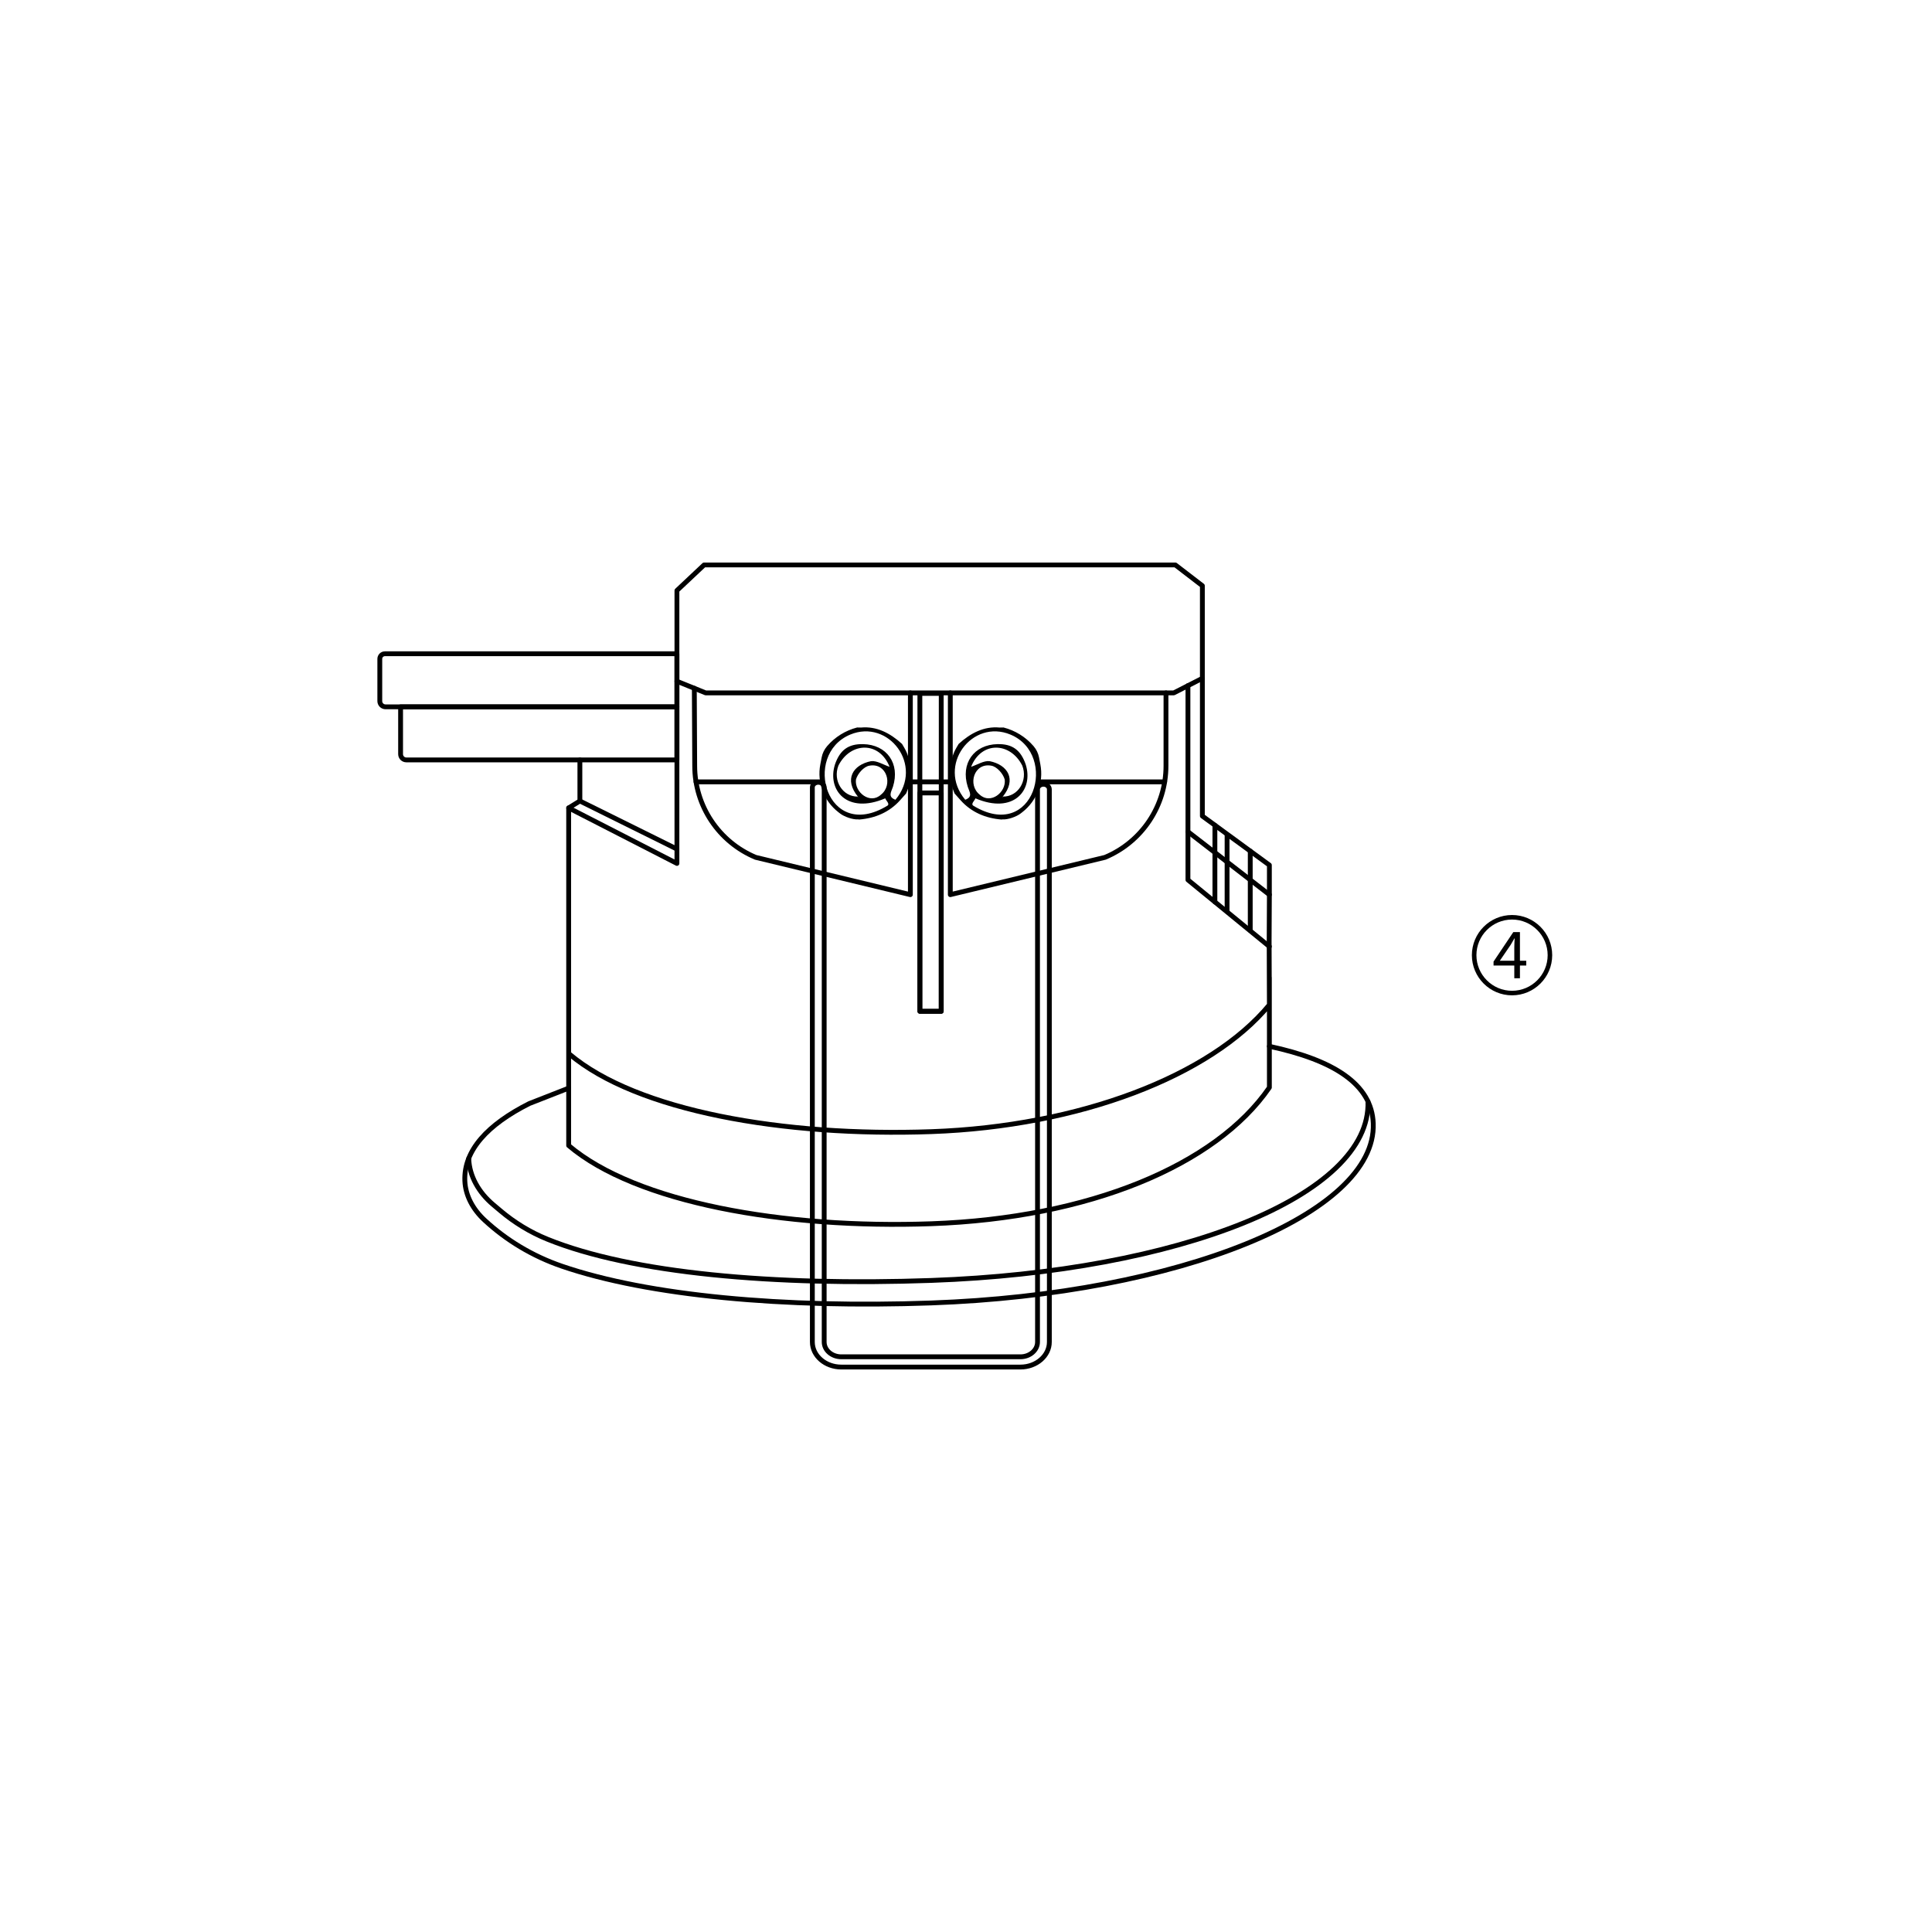 <?xml version="1.0" encoding="utf-8"?>
<!-- Generator: Adobe Illustrator 27.8.1, SVG Export Plug-In . SVG Version: 6.00 Build 0)  -->
<svg version="1.1" xmlns="http://www.w3.org/2000/svg" xmlns:xlink="http://www.w3.org/1999/xlink" x="0px" y="0px"
	 viewBox="0 0 400 400" style="enable-background:new 0 0 400 400;" xml:space="preserve">
<style type="text/css">
	.st0{fill:none;stroke:#000000;stroke-linecap:round;stroke-linejoin:round;stroke-miterlimit:10;}
	.st1{fill:none;stroke:#000000;stroke-width:0.75;stroke-miterlimit:10;}
	.st2{fill:none;stroke:#000000;stroke-miterlimit:10;}
	.st3{fill:none;stroke:#000000;stroke-linecap:round;stroke-miterlimit:10;}
	.st4{fill:none;stroke:#000000;stroke-width:0.75;stroke-linecap:round;stroke-miterlimit:10;}
	.st5{fill:none;stroke:#000000;stroke-width:0.75;stroke-linecap:round;stroke-linejoin:round;stroke-miterlimit:10;}
</style>
<g id="Layer_2">
</g>
<g id="Layer_3">
</g>
<g id="Layer_4">
	<g>
		<path d="M313.052,206.073c-4.585,0-8.315-3.73-8.315-8.315
			c0-4.585,3.731-8.315,8.315-8.315c4.585,0,8.315,3.73,8.315,8.315
			C321.368,202.343,317.637,206.073,313.052,206.073z M313.052,190.384
			c-4.066,0-7.374,3.308-7.374,7.374s3.308,7.374,7.374,7.374
			c4.066,0,7.374-3.308,7.374-7.374S317.118,190.384,313.052,190.384z"/>
		<path class="st0" d="M262.811,216.627c13.216,2.828,21.218,7.786,21.509,15.989
			c0.665,18.696-40.317,35.327-91.535,37.148
			c-30.404,1.081-58.498-1.459-76.45-7.612c-6.143-2.106-11.574-5.424-16.017-9.544
			l-0-0c-2.407-2.231-3.951-5.079-4.076-8.104
			c-0.001-0.023-0.002-0.045-0.003-0.068c-0.224-6.296,4.724-11.608,13.341-15.955
			l8.14-3.187"/>
		<path class="st0" d="M97.047,239.846c0.001,0.028,0.002,0.057,0.003,0.085
			c0.151,3.588,2.057,6.949,5.059,9.479l1.545,1.302
			c2.817,2.374,6.055,4.38,9.654,5.841c17.42,7.072,46.98,9.705,79.509,8.549
			c51.218-1.821,91.096-17.56,90.403-37.061"/>
		<path d="M177.619,164.921l-0.08,0.19l0.116-0.133
			c-2.981-3.619-1.066-6.64,2.708-7.392c1.198-0.121,2.493,0.729,3.813,1.175
			c-2.1-5.332-8.095-5.165-10.587-0.265
			C172.365,161.627,174.478,164.997,177.619,164.921z M183.279,165.286
			c-7.896,3.379-12.085-1.703-10.406-7.021c1.035-2.993,2.777-4.255,5.804-4.201
			c4.932,0.088,7.717,4.024,6.198,8.826c-0.329,1.042-1.146,2.078,0.519,2.692
			c5.959-7.105-1.438-16.813-9.376-13.489
			c-10.012,4.192-4.847,22.354,7.698,14.721
			C184.3,166.457,183.443,165.76,183.279,165.286z M187.601,164.283l-1.236,1.388
			c-2.213,2.485-5.165,3.739-8.482,4.004l-0.23-0.033
			c-1.081,0.086-2.869-0.552-3.726-1.217c-0.124-0.096-0.246-0.191-0.367-0.285
			c-3.003-2.331-4.436-6.15-3.721-9.884l0.279-1.453
			c0.163-0.852,0.548-1.645,1.113-2.304c0.013-0.015,0.026-0.031,0.04-0.046
			c1.619-1.882,3.784-3.213,6.187-3.836l0,0l0.804,0.014
			c3.237-0.306,6.04,1.147,8.497,3.393l0.451,0.767
			c1.519,2.581,1.545,5.629,0.779,8.525L187.601,164.283z M182.391,164.528
			c2.572-2.02,1.194-6.65-2.375-6.006c-1.167,0.176-2.479,1.669-2.801,2.886
			C176.907,164.058,180.163,166.596,182.391,164.528z"/>
		<path class="st0" d="M262.811,202.384v22.777c-11.116,16.16-37.457,27.042-69.967,28.198
			c-30.596,1.088-61.192-4.37-75.109-16.188v-69.9l22.416,11.494V122.258
			l5.623-5.292h97.572l5.591,4.3v38.918v8.772l13.874,10.147v6.127l-0.046,9.542
			l0.046,13.265c-12.176,14.746-39.349,25.169-69.967,26.258
			c-30.596,1.088-61.082-4.278-75-16.095"/>
		<g>
			<path d="M313.52,196.13c0-0.503,0.041-1.33,0.071-1.833h-0.061
				c-0.24,0.456-0.51,0.875-0.78,1.35l-2.234,3.27h5.476v0.983h-6.769v-0.814
				l4.094-6.11h1.37v9.566h-1.167V196.13z"/>
		</g>
		<polyline class="st0" points="117.736,167.271 120.059,165.838 120.059,157.331 		"/>
		<line class="st0" x1="120.059" y1="165.838" x2="140.152" y2="175.788"/>
		<polyline class="st0" points="140.152,141.048 146.105,143.457 243.016,143.457 248.937,140.439 
					"/>
		<polyline class="st0" points="245.951,141.948 245.951,182.174 262.811,195.965 		"/>
		<line class="st0" x1="262.811" y1="185.23" x2="245.951" y2="172.191"/>
		<path class="st0" d="M140.152,146.342H79.818c-0.655,0-1.185-0.531-1.185-1.185v-8.744
			c0-0.585,0.474-1.06,1.06-1.06h60.46V146.342z"/>
		<path class="st0" d="M140.152,157.331H84.131c-0.66,0-1.194-0.535-1.194-1.194v-9.794
			h57.216V157.331z"/>
		<path class="st0" d="M188.483,143.457V185.23l-32.029-7.725
			c-7.645-3.193-12.623-10.667-12.623-18.952l-0.078-16.047"/>
		<line class="st0" x1="144.109" y1="161.874" x2="169.806" y2="161.874"/>
		<path d="M211.645,158.496c-2.492-4.9-8.487-5.067-10.587,0.265
			c1.32-0.446,2.615-1.296,3.813-1.175c3.774,0.752,5.69,3.773,2.708,7.392
			l0.116,0.133l-0.08-0.19C210.757,164.997,212.87,161.627,211.645,158.496z
			 M201.519,166.813c12.544,7.633,17.71-10.528,7.698-14.721
			c-7.939-3.324-15.335,6.384-9.376,13.489c1.665-0.614,0.848-1.65,0.519-2.692
			c-1.519-4.802,1.266-8.738,6.198-8.826c3.027-0.054,4.769,1.207,5.804,4.201
			c1.679,5.318-2.509,10.4-10.406,7.021
			C201.792,165.76,200.934,166.457,201.519,166.813z M197.247,163.316
			c-0.767-2.895-0.741-5.944,0.779-8.525l0.451-0.767
			c2.458-2.246,5.26-3.698,8.497-3.393l0.804-0.014h0
			c2.403,0.623,4.568,1.955,6.187,3.836c0.013,0.015,0.026,0.031,0.04,0.046
			c0.565,0.659,0.95,1.452,1.113,2.304l0.278,1.453
			c0.716,3.734-0.718,7.552-3.721,9.884c-0.121,0.094-0.244,0.189-0.367,0.285
			c-0.857,0.665-2.645,1.303-3.726,1.217l-0.23,0.033
			c-3.317-0.265-6.269-1.519-8.482-4.004l-1.236-1.388L197.247,163.316z
			 M208.02,161.409c-0.322-1.217-1.634-2.71-2.801-2.886
			c-3.568-0.644-4.947,3.986-2.375,6.006
			C205.072,166.596,208.328,164.058,208.02,161.409z"/>
		<path class="st0" d="M196.752,143.457V185.23l32.029-7.725
			c7.645-3.193,12.623-10.667,12.623-18.952v-15.096"/>
		<line class="st0" x1="241.125" y1="161.874" x2="215.428" y2="161.874"/>
		<line class="st0" x1="188.483" y1="161.874" x2="196.752" y2="161.874"/>
		<rect x="190.448" y="143.561" class="st0" width="4.423" height="65.819"/>
		<rect x="190.448" y="164.171" class="st0" width="4.423" height="45.21"/>
		<path class="st2" d="M211.271,283.034H174.176c-3.301,0-5.988-2.329-5.988-5.191V163.025
			c0-0.586,0.548-1.062,1.225-1.062c0.677,0,1.225,0.475,1.225,1.062v114.818
			c0,1.691,1.587,3.067,3.538,3.067h37.094c1.951,0,3.538-1.376,3.538-3.067
			v-114.412c0-0.586,0.548-1.062,1.225-1.062s1.225,0.475,1.225,1.062v114.412
			C217.258,280.705,214.572,283.034,211.271,283.034z"/>
		<line class="st0" x1="258.85" y1="192.621" x2="258.85" y2="176.205"/>
		<line class="st0" x1="254.054" y1="188.605" x2="254.054" y2="172.884"/>
		<line class="st0" x1="251.532" y1="186.739" x2="251.532" y2="170.854"/>
	</g>
</g>
<g id="Layer_5">
</g>
</svg>
